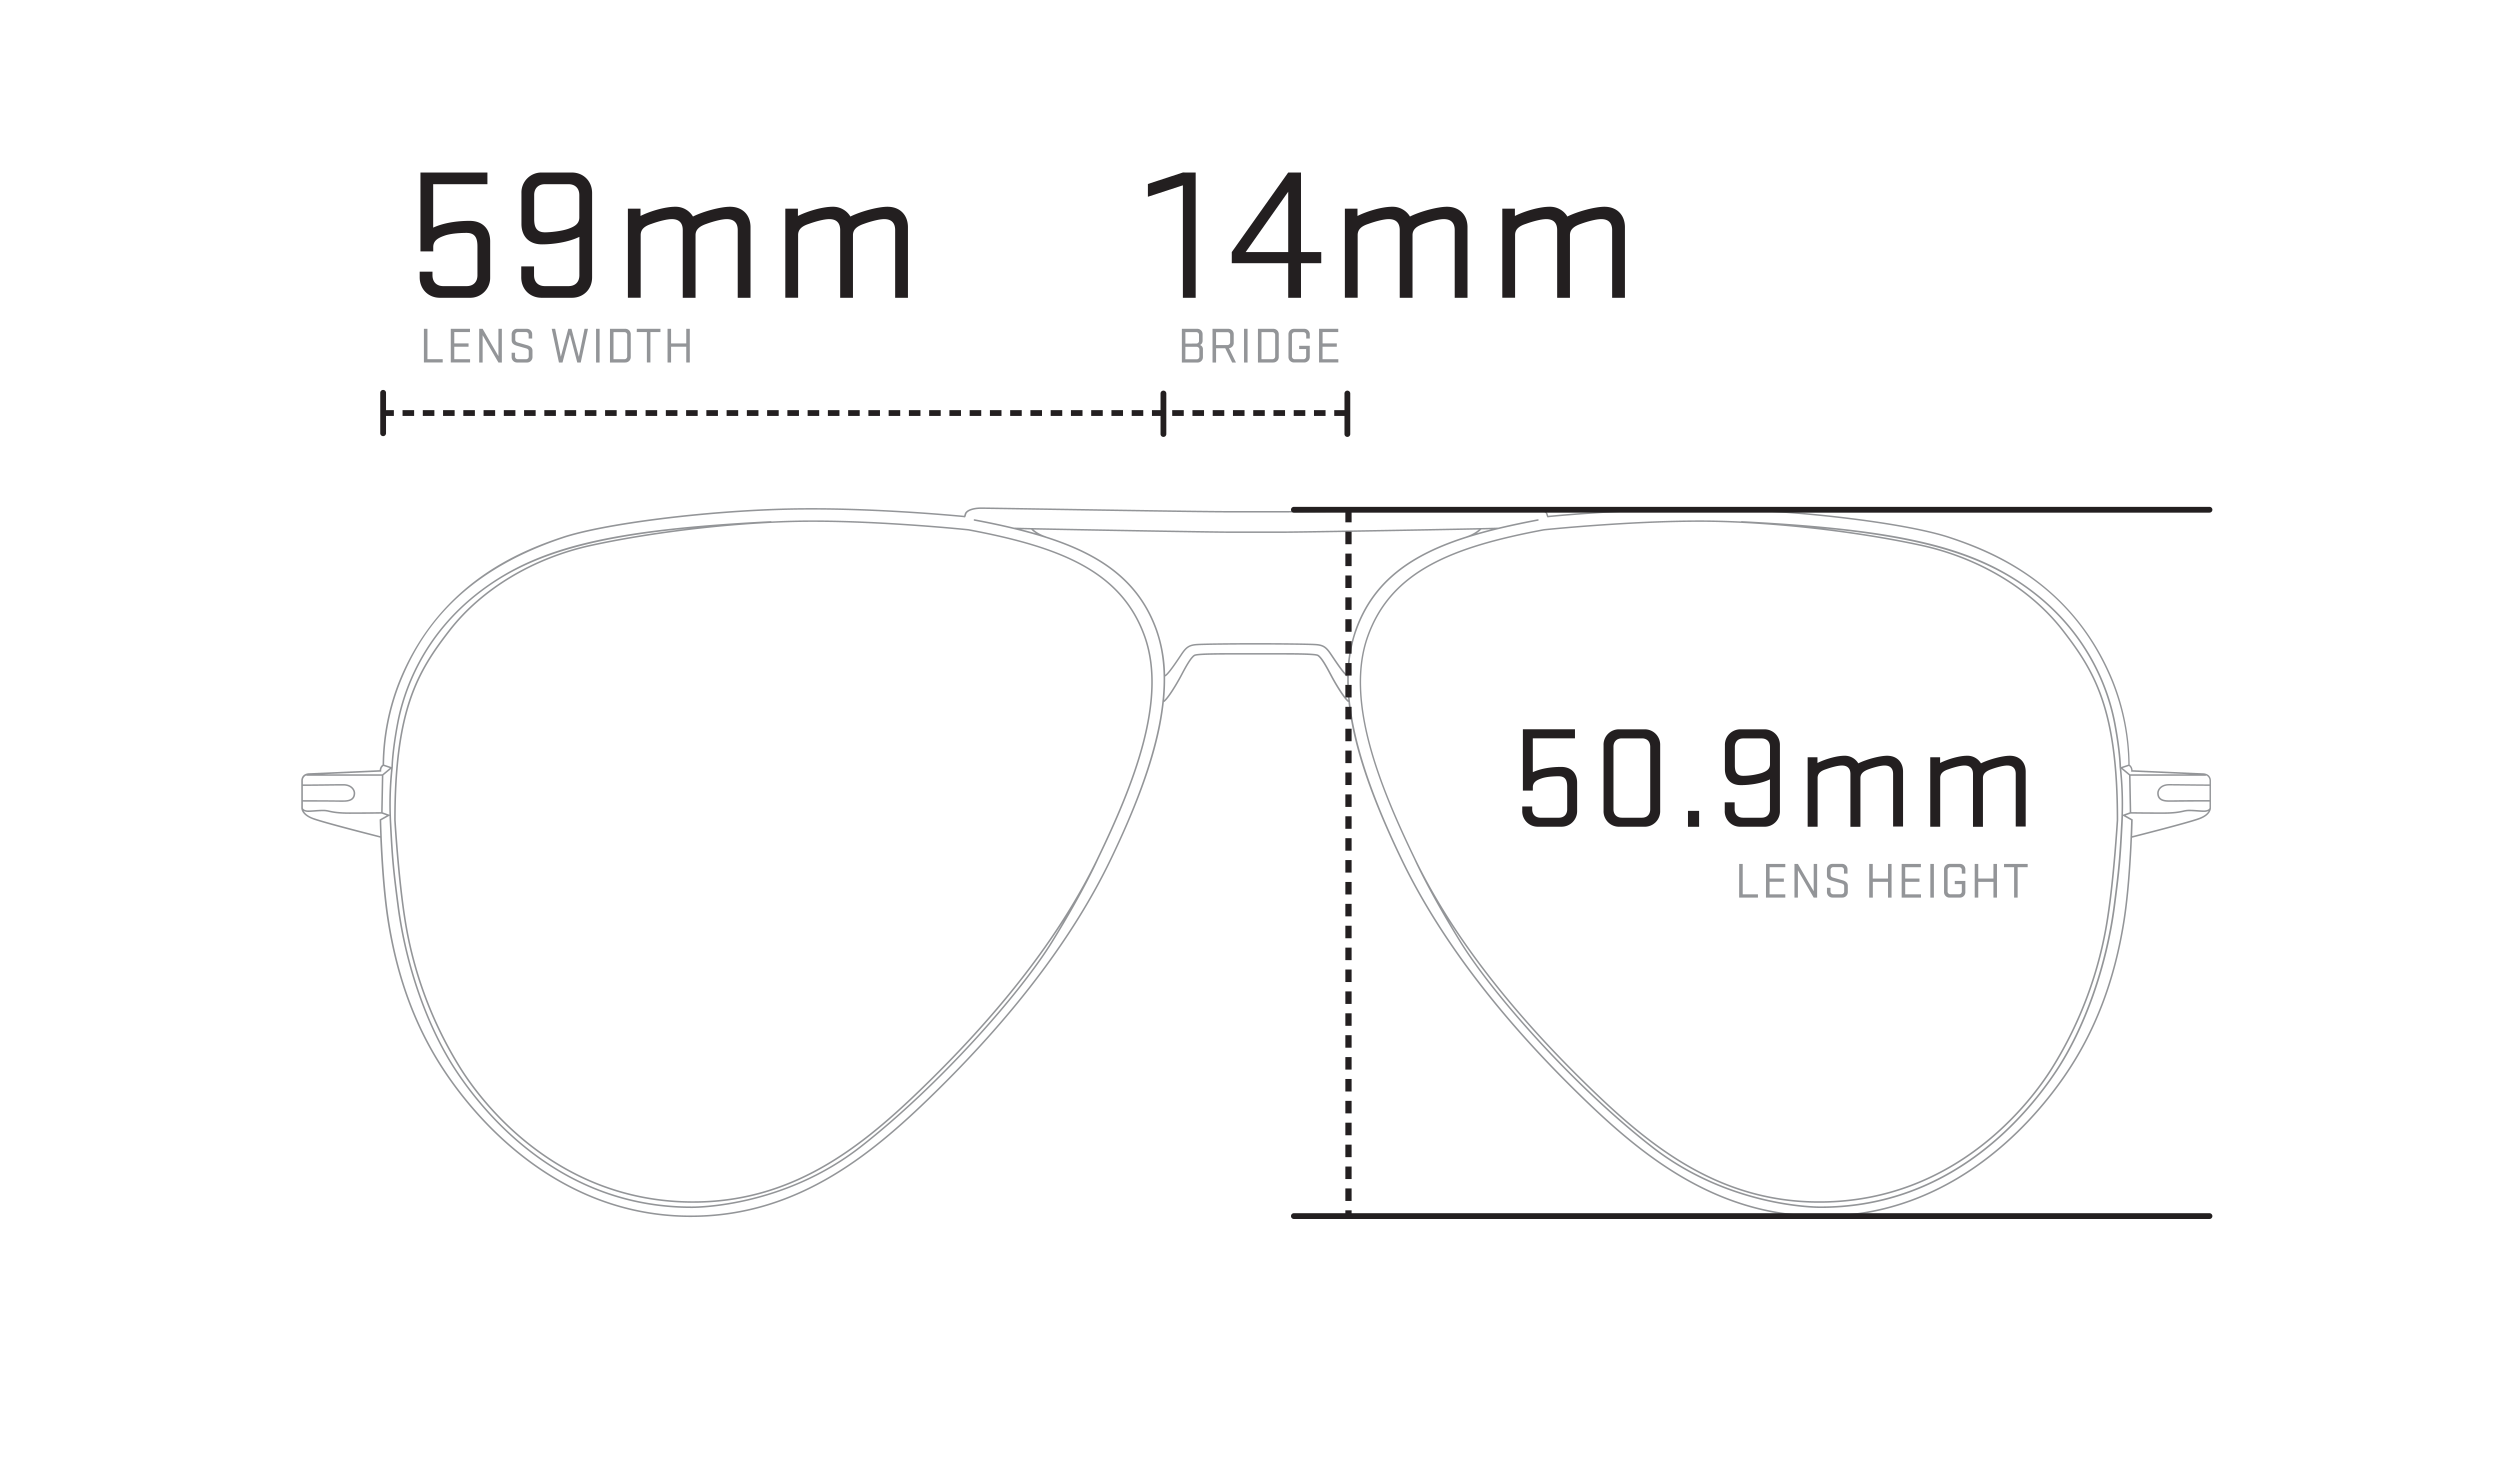 <svg xmlns="http://www.w3.org/2000/svg" viewBox="0 0 1728 1008"><defs><style>.cls-1{fill:#939598;}.cls-2{fill:#231f20;}</style></defs><title>PHANTOM_SIZING_FRONT_59</title><g id="Layer_1" data-name="Layer 1"><path class="cls-1" d="M309.36,744.49c12.08,17.45,32.64,42.51,62,62.81,32.22,22.27,67.52,33.68,104.93,33.92h1.22c76,0,128.59-45.61,171.91-88.41C703,699.84,743,646.63,768,594.66c16-33.2,26.57-61,32.24-85.09a198.6,198.6,0,0,0,4.25-24.37.53.53,0,0,0,.44-.1c3-2.32,8.73-11.87,11.65-17.34l.62-1.17c2.46-4.64,6.19-11.65,8.67-13.12,1.82-1.07,20.6-1,31.83-1h21.09c11.23,0,30-.05,31.83,1,2.49,1.46,6.21,8.48,8.67,13.12l.62,1.17c2.92,5.47,8.66,15,11.65,17.34a.54.54,0,0,0,.33.11l.11,0a198.58,198.58,0,0,0,4.25,24.38c5.67,24.06,16.22,51.89,32.24,85.09,25.09,52,65,105.18,118.61,158.15,43.32,42.8,95.88,88.41,171.91,88.41h1.22c37.41-.24,72.71-11.65,104.93-33.92,29.37-20.3,49.93-45.36,62-62.81,21.44-31,35-66.53,41.59-108.72,2.92-18.85,4.31-42.55,4.91-56.72h0c.38-.1,38.46-9.71,46.55-12.68s8.06-7.62,8-8.07V539.68c0-2.41-1.45-5-5.52-5.21-3.88-.16-43.73-1.92-48.67-2.14a4.9,4.9,0,0,0-2-3.78A160.24,160.24,0,0,0,1460.76,471c-12-29.62-30.9-53.82-56-71.94-20.65-14.9-41.3-22.81-57-28-28.57-9.52-98.62-18.36-156.16-19.69-54.71-1.27-116.59,4.64-121.47,5.12-.08-.23-.22-.64-.42-1.33-.78-2.7-5.28-4.45-11.46-4.45-2,0-18,.26-40.12.63-45.48.75-114.22,1.87-131.38,1.87h-37c-17.17,0-85.9-1.13-131.38-1.87-22.15-.36-38.15-.63-40.12-.63-6.18,0-10.67,1.75-11.46,4.45-.2.7-.33,1.1-.42,1.33-4.88-.48-66.75-6.39-121.47-5.12C487.42,352.64,417.36,361.48,388.8,371c-15.68,5.23-36.33,13.14-57,28-25.12,18.12-44,42.33-56,71.93a160.24,160.24,0,0,0-11.38,57.59,4.9,4.9,0,0,0-2,3.78c-4.94.22-44.79,2-48.67,2.14-4.07.16-5.52,2.8-5.52,5.21v18.61c0,.44-.21,5,8,8.07s46.17,12.59,46.55,12.68h0c.61,14.17,2,37.87,4.91,56.72C274.32,678,287.92,713.52,309.36,744.49ZM712.73,366h0a17.23,17.23,0,0,0,3.29,2.61q-5-1.45-10.26-2.78Zm10.22,4.72a.53.53,0,0,0-.14-.08,25.34,25.34,0,0,1-8.47-4.6c35,.75,124.85,2.32,135.3,2.32h37.29c10.45,0,100.29-1.57,135.3-2.32a25.28,25.28,0,0,1-8.47,4.6.53.53,0,0,0-.14.08c-38.36,12.19-64.69,30.51-76.87,64.5a99.63,99.63,0,0,0-5.53,31.18c-2.18-1.47-7.84-10-10.37-13.75l-.31-.46C917.07,447,915,445.31,909,445s-25.52-.5-34.36-.5H862c-8.84,0-28.44.17-34.36.5s-8.1,2-11.59,7.24l-.29.44c-2.53,3.8-8.2,12.3-10.39,13.77a99.64,99.64,0,0,0-5.53-31.18C787.63,401.26,761.3,382.93,722.95,370.75ZM1023.83,366h0l7-.16q-5.26,1.34-10.26,2.78A17.23,17.23,0,0,0,1023.83,366ZM920.91,467.26l-.62-1.17c-2.67-5-6.33-11.92-9.08-13.54-1.92-1.13-15.8-1.19-32.38-1.16H857.74c-16.58,0-30.47,0-32.38,1.16-2.75,1.62-6.41,8.51-9.08,13.54l-.62,1.17c-3,5.55-8.18,14.11-11,16.67a140.9,140.9,0,0,0,.7-16.32c1.92-.78,5.62-5.91,11.25-14.36l.29-.44c3.36-5,5.07-6.44,10.75-6.76,5.9-.33,25.47-.5,34.3-.5H874.6c8.83,0,28.4.17,34.3.5,5.67.32,7.39,1.72,10.75,6.76l.31.46c5.62,8.44,9.32,13.56,11.24,14.34a141,141,0,0,0,.7,16.32C929.09,481.37,923.87,472.8,920.91,467.26Zm599,98.08c-7.69,2.82-42.71,11.71-46.15,12.58.28-6.77.38-11.09.38-11.22v-.32l-4.91-2.75,3.45-1.23c1,0,10.32.16,22.24.16,8.17,0,11.64-.75,14.18-1.3a16.87,16.87,0,0,1,3.82-.53c2.18,0,4.34.15,6.25.29,1.56.11,3,.21,4.25.21a7.27,7.27,0,0,0,3.16-.65C1525.8,562,1524,563.84,1519.91,565.34Zm-53.66-33.83,5.31,4.42.49,25.53-4.64,1.66A233,233,0,0,0,1466.25,531.51ZM1327.48,377.37c40.07,8.66,75.8,30.09,98,58.8,22,28.42,37.55,54.42,37.55,130.65-.06,1-2.39,39.41-6.66,66.93a274.26,274.26,0,0,1-38.59,104.46c-13.46,21.45-64.74,91.48-159.21,92.08h-1.2c-72.37,0-120.94-42-164.5-85-52.29-51.66-90.86-102.84-114.64-152.1-24.76-51.29-48-109.61-32.33-153.24,16.14-45,58.4-61.42,121.31-73.24.57-.06,57.64-6,107.7-6C1220.76,360.72,1280.64,367.26,1327.48,377.37ZM1092.13,746.06c43.72,43.19,92.48,85.33,165.26,85.33h1.21c95-.61,146.58-71,160.12-92.59a275.31,275.31,0,0,0,38.74-104.87c4.31-27.79,6.65-66.66,6.67-67.05v0c0-76.59-15.66-102.74-37.78-131.33C1404,406.6,1368,385,1327.71,376.32c-20.88-4.51-44.34-8.31-68-11.13,71.58,6.88,111.9,19.56,143.73,43.43,40.95,30.71,53.71,70.3,57.67,91.17,3.7,19.46,3.86,30.05,3.87,30.23,0,0,0,.17.06.46h0l0,0a233.74,233.74,0,0,1,1,39.31c-1.23,23.3-1.77,30.16-5.2,56.42-5.42,41.5-20.39,84-40,113.65-10.28,15.52-27.85,38-53.12,57-32.64,24.54-69.4,37-109.26,37h-.17c-.62,0-62,.63-116.16-41.64S1032.21,686.88,1009.72,650.4q-4.66-7.56-8.55-14.2C1024.2,672.23,1054.65,709,1092.13,746.06ZM1527.22,553c-17.61,0-22.59.09-25.27.14-1,0-1.73,0-2.69,0-5,0-7.13-1.48-7.13-5,0-2,1.93-5.21,7.13-5.21,3.3,0,7.38.05,11.71.11,5,.06,10.73.14,16.25.14Zm0-13.29v2.46c-5.52,0-11.21-.08-16.24-.14-4.33-.06-8.42-.11-11.72-.11-6,0-8.21,3.86-8.21,6.29,0,5.41,4.68,6,8.21,6,1,0,1.68,0,2.71,0,2.67,0,7.64-.14,25.25-.14v4.25c0,.91-1.3,1.83-3.79,1.83-1.18,0-2.63-.1-4.17-.21-1.92-.14-4.1-.29-6.33-.29a17.65,17.65,0,0,0-4,.55c-2.49.54-5.9,1.28-14,1.28-10.87,0-19.63-.12-21.8-.16l-.48-25.1h51.78a.53.53,0,0,0,.44-.24A3.82,3.82,0,0,1,1527.22,539.68Zm-54.17-6.83v.52l.52,0,39.65,1.75h-40.93l-5.1-4.25,4.34-1.45A3.93,3.93,0,0,1,1473.06,532.85ZM263,533.39l.52,0v-.52a3.93,3.93,0,0,1,1.53-3.41l4.34,1.45-5.1,4.25H223.35Zm8.53-2.92.07-.53c0-.11.17-10.69,3.87-30.16,4-20.87,16.72-60.46,57.67-91.17,31.83-23.87,72.15-36.54,143.73-43.43-23.66,2.83-47.12,6.62-68,11.13-40.32,8.71-76.27,30.29-98.65,59.2-22.12,28.59-37.78,54.74-37.78,131.33v0c0,.39,2.36,39.27,6.67,67.05A275.31,275.31,0,0,0,317.85,738.8c13.54,21.57,65.1,92,160.12,92.59h1.21c72.77,0,121.54-42.14,165.26-85.33,37.49-37,67.94-73.84,91-109.87q-3.91,6.65-8.56,14.21c-22.49,36.48-78.15,99.52-132.37,141.86S479,833.88,478.3,833.89h-.17c-39.86,0-76.62-12.44-109.25-37-25.28-19-42.84-41.5-53.12-57-19.65-29.66-34.62-72.14-40-113.65-3.43-26.27-4-33.12-5.21-56.42a234.25,234.25,0,0,1,1-39.31l0,0Zm486.79,62.73C734.54,642.46,696,693.63,643.67,745.3c-43.56,43-92.12,85-164.5,85H478c-94.47-.61-145.75-70.63-159.21-92.08a274.26,274.26,0,0,1-38.59-104.46c-4.27-27.51-6.6-65.94-6.66-66.93,0-76.24,15.57-102.24,37.55-130.65,22.22-28.71,57.95-50.15,98-58.8,46.84-10.12,106.72-16.65,152.55-16.65,50.06,0,107.13,5.94,107.66,6,63,11.82,105.21,28.19,121.36,73.24C806.28,483.59,783.08,541.9,758.32,593.19ZM269.16,563.13l-4.65-1.66.49-25.53,5.31-4.42A233.48,233.48,0,0,0,269.16,563.13ZM211.7,536a.53.53,0,0,0,.44.24h51.78l-.48,25.1c-2.18,0-10.93.16-21.8.16-8.05,0-11.46-.74-14-1.28a17.64,17.64,0,0,0-4-.55c-2.22,0-4.4.15-6.33.29-1.54.11-3,.21-4.17.21-2.49,0-3.79-.92-3.79-1.83v-4.25c17.6,0,22.58.09,25.25.14,1,0,1.75,0,2.71,0,3.52,0,8.21-.63,8.21-6,0-2.43-2.23-6.29-8.21-6.29-3.3,0-7.39.05-11.72.11-5,.06-10.72.14-16.24.14v-2.46A3.82,3.82,0,0,1,211.7,536Zm-2.36,7.24c5.53,0,11.22-.08,16.25-.14,4.32-.06,8.41-.11,11.71-.11,5.19,0,7.13,3.2,7.13,5.21,0,3.48-2.13,5-7.13,5-1,0-1.67,0-2.69,0-2.67,0-7.65-.14-25.27-.14Zm7.31,22.12c-4.08-1.5-5.88-3.35-6.69-4.77a7.27,7.27,0,0,0,3.17.65c1.22,0,2.69-.1,4.25-.21,1.91-.13,4.07-.29,6.25-.29a16.87,16.87,0,0,1,3.82.53c2.54.55,6,1.3,14.18,1.3,11.93,0,21.29-.15,22.24-.16l3.45,1.23-4.91,2.75v.33c0,.13.1,4.46.38,11.22C259.37,577,224.34,568.16,216.66,565.34Zm52.53-1.51q.09,2.94.25,6c1.23,23.33,1.78,30.19,5.21,56.5,5.44,41.66,20.47,84.31,40.21,114.1,10.33,15.59,28,38.19,53.38,57.29C401.06,822.45,438,835,478.12,835h.46c4.69,0,64-.87,116.55-41.87C649.45,750.69,705.22,687.52,727.76,651c22.14-35.92,31.34-56.87,31.53-57.3,24.86-51.49,48.14-110.06,32.38-154.07-16.32-45.53-58.84-62-122.22-73.95-.57-.06-57.7-6-107.81-6-9,0-18.53.25-28.4.74a.5.5,0,0,0-.46-.23c-109.75,5.59-160.29,17.6-200.3,47.61-41.24,30.93-54.09,70.81-58.08,91.83-3.72,19.57-3.88,30.24-3.88,30.27l0,.26-5-1.66a159.18,159.18,0,0,1,11.29-57.08c12.51-30.75,37.77-74.5,112.34-99.36,28.48-9.49,98.39-18.3,155.84-19.64,54.11-1.26,115.25,4.52,121.18,5.1l.47.12c.56.09.7-.29,1.26-2.21.63-2.16,4.91-3.67,10.42-3.67,2,0,18,.26,40.1.63,45.49.75,114.22,1.87,131.4,1.87h37c17.18,0,85.91-1.13,131.4-1.87,22.14-.36,38.14-.63,40.1-.63,5.51,0,9.79,1.51,10.42,3.67.55,1.92.71,2.3,1.26,2.21l.38-.11c5.38-.52,66.88-6.37,121.27-5.11,57.45,1.34,127.36,10.15,155.84,19.64,35.71,11.91,86.22,35.16,112.34,99.37a159.18,159.18,0,0,1,11.28,57.06l-5,1.66,0-.19c0-.11-.17-10.77-3.88-30.34-4-21-16.84-60.9-58.08-91.83-40-30-90.55-42-200.3-47.61a.52.52,0,0,0-.46.23c-9.87-.48-19.41-.74-28.4-.74-50.12,0-107.24,5.94-107.86,6-63.33,11.89-105.86,28.41-122.17,73.94-15.77,44,7.52,102.58,32.38,154.07.19.44,9.39,21.39,31.53,57.3,22.54,36.56,78.31,99.73,132.63,142.14,52.51,41,111.87,41.87,116.54,41.87h.46c40.09,0,77.07-12.52,109.9-37.2,25.4-19.1,43-41.7,53.38-57.29,19.74-29.79,34.77-72.44,40.21-114.1,3.44-26.3,4-33.16,5.21-56.5q.16-3.11.25-6L1473,567c-.09,3.87-1.09,41.34-5.32,68.6-6.52,42-20.07,77.45-41.41,108.28-12,17.37-32.5,42.33-61.74,62.54-32,22.14-67.13,33.49-104.32,33.73H1259c-75.63,0-128-45.45-171.15-88.1-53.53-52.88-93.36-106-118.39-157.85C934.83,522.37,924.74,472,937.77,435.61c14.22-39.7,48.1-57.84,98.13-69.89h.06a.54.54,0,0,0,.22-.06c8.52-2,17.49-3.92,26.93-5.7a.54.54,0,0,0-.2-1.06c-9.52,1.79-18.57,3.68-27.16,5.75-7,.35-136.16,2.66-148.82,2.66H849.64c-12.66,0-141.86-2.31-148.82-2.66-8.59-2.07-17.64-4-27.16-5.75a.53.53,0,0,0-.63.43.54.54,0,0,0,.43.63c9.44,1.77,18.41,3.65,26.93,5.7a.54.54,0,0,0,.22.06h.06c50,12.05,83.91,30.19,98.13,69.89,13,36.36,2.95,86.76-31.73,158.58-25,51.86-64.87,105-118.39,157.85-43.17,42.65-95.52,88.1-171.15,88.1h-1.21C439.12,839.9,404,828.55,372,806.41c-29.24-20.21-49.71-45.16-61.74-62.54C288.9,713,275.36,677.63,268.84,635.6c-4.23-27.26-5.23-64.73-5.32-68.6Z"/><path class="cls-2" d="M1527.2,842.57H894.34a2,2,0,0,1,0-4H1527.2a2,2,0,1,1,0,4Z"/><path class="cls-2" d="M299.41,157.34c7.41-3.38,16.64-4.68,25.22-4.68,9.1,0,14.17,5.72,14.17,14.17v24.83a13.8,13.8,0,0,1-14.17,14.17H304.09c-8.06,0-14-6-14-14.17v-3.9h8.84v2.47c0,4.68,2.86,7.54,7.54,7.54h16c4.68,0,7.54-2.86,7.54-7.54V170.34c0-5.72-1.56-9.36-7.54-9.36-3.51,0-10.79.26-15.47,2-4.42,1.56-7.54,3.51-7.54,7.8v3h-8.84V119.25h46.28v8.06H299.41Z"/><path class="cls-2" d="M409.26,133.42v58.24c0,8.32-6,14.17-14,14.17h-20.8c-8.19,0-14.17-5.85-14.17-14.17v-7.54h8.84v6.11c0,4.68,2.86,7.54,7.54,7.54h16.25c4.68,0,7.54-2.86,7.54-7.54V163.71c-7.67,3.77-18.33,5.2-25.87,5.2-9.1,0-14.17-5.72-14.17-14.17V133.42a13.8,13.8,0,0,1,14.17-14.17h20.67C403.28,119.25,409.26,125.23,409.26,133.42Zm-32.5,27.17c3.51,0,11.44-.78,16.12-2.47,4.42-1.56,7.54-3.51,7.54-7.8V134.85c0-4.68-2.86-7.54-7.54-7.54H376.76c-4.68,0-7.54,2.86-7.54,7.54v16.38C369.22,157,370.78,160.59,376.76,160.59Z"/><path class="cls-2" d="M480.76,162.54v43.29h-8.84V159c0-4.94-2.6-7.54-7.54-7.54-3.51,0-9.36,1.56-14,3.25-4.42,1.43-7.54,3.51-7.54,7.8v43.29H434V144.21h8.71v5.07c7.28-3.64,17.42-6.37,23.92-6.37a13.9,13.9,0,0,1,12.35,6.76c7.28-3.64,19.24-6.76,25.61-6.76,8.71,0,14.17,5.72,14.17,14.17v48.75h-8.84V159c0-4.94-2.6-7.54-7.54-7.54-3.51,0-9.36,1.56-14,3.25C484.14,156.17,480.76,158.25,480.76,162.54Z"/><path class="cls-2" d="M589.57,162.54v43.29h-8.84V159c0-4.94-2.6-7.54-7.54-7.54-3.51,0-9.36,1.56-14,3.25-4.42,1.43-7.54,3.51-7.54,7.8v43.29h-8.84V144.21h8.71v5.07c7.28-3.64,17.42-6.37,23.92-6.37a13.9,13.9,0,0,1,12.35,6.76c7.28-3.64,19.24-6.76,25.61-6.76,8.71,0,14.17,5.72,14.17,14.17v48.75h-8.84V159c0-4.94-2.6-7.54-7.54-7.54-3.51,0-9.36,1.56-14,3.25C592.95,156.17,589.57,158.25,589.57,162.54Z"/><path class="cls-2" d="M1059.48,533.73c5.77-2.63,13-3.64,19.63-3.64,7.08,0,11,4.45,11,11v19.33a10.74,10.74,0,0,1-11,11h-16a10.66,10.66,0,0,1-10.93-11v-3h6.88v1.92c0,3.64,2.23,5.87,5.87,5.87h12.44c3.64,0,5.87-2.23,5.87-5.87V543.85c0-4.45-1.21-7.29-5.87-7.29-2.73,0-8.4.2-12,1.52-3.44,1.21-5.87,2.73-5.87,6.07v2.33h-6.88V504.08h36v6.27h-29.14Z"/><path class="cls-2" d="M1147.51,560.44a10.69,10.69,0,0,1-11,11h-17.2a10.66,10.66,0,0,1-10.93-11V515.11a10.6,10.6,0,0,1,10.93-11h17.2a10.63,10.63,0,0,1,11,11Zm-12.65-50.08H1121.1c-3.64,0-5.87,2.23-5.87,5.87v43.1c0,3.64,2.23,5.87,5.87,5.87h13.76c3.64,0,5.77-2.23,5.77-5.87v-43.1C1140.63,512.58,1138.5,510.36,1134.86,510.36Z"/><path class="cls-2" d="M1166.73,571.47v-11h7.69v11Z"/><path class="cls-2" d="M1230.27,515.11v45.33a10.6,10.6,0,0,1-10.93,11h-16.19a10.63,10.63,0,0,1-11-11v-5.87H1199v4.76c0,3.64,2.23,5.87,5.87,5.87h12.65c3.64,0,5.87-2.23,5.87-5.87V538.69c-6,2.93-14.27,4-20.13,4-7.08,0-11-4.45-11-11V515.11a10.74,10.74,0,0,1,11-11h16.09A10.66,10.66,0,0,1,1230.27,515.11ZM1205,536.26a46.24,46.24,0,0,0,12.55-1.92c3.44-1.21,5.87-2.73,5.87-6.07v-12c0-3.64-2.23-5.87-5.87-5.87H1205c-3.64,0-5.87,2.23-5.87,5.87V529C1199.11,533.43,1200.32,536.26,1205,536.26Z"/><path class="cls-2" d="M1285.92,537.78v33.69H1279V535c0-3.85-2-5.87-5.87-5.87-2.73,0-7.29,1.21-10.93,2.53-3.44,1.11-5.87,2.73-5.87,6.07v33.69h-6.88v-48h6.78v3.95c5.67-2.83,13.56-5,18.62-5a10.82,10.82,0,0,1,9.61,5.26c5.67-2.83,15-5.26,19.93-5.26,6.78,0,11,4.45,11,11v37.94h-6.88V535c0-3.85-2-5.87-5.87-5.87-2.73,0-7.29,1.21-10.93,2.53C1288.55,532.82,1285.92,534.44,1285.92,537.78Z"/><path class="cls-2" d="M1370.61,537.78v33.69h-6.88V535c0-3.85-2-5.87-5.87-5.87-2.73,0-7.29,1.21-10.93,2.53-3.44,1.11-5.87,2.73-5.87,6.07v33.69h-6.88v-48H1341v3.95c5.67-2.83,13.56-5,18.62-5a10.82,10.82,0,0,1,9.61,5.26c5.67-2.83,15-5.26,19.93-5.26,6.78,0,11,4.45,11,11v37.94h-6.88V535c0-3.85-2-5.87-5.87-5.87-2.73,0-7.29,1.21-10.93,2.53C1373.24,532.82,1370.61,534.44,1370.61,537.78Z"/><path class="cls-1" d="M293,227.27h2.45v21H306v2.27H293Z"/><path class="cls-1" d="M311.57,227.27h13.29v2.27H314v7.83h9.86v2.27H314v8.64h10.91v2.27H311.57Z"/><path class="cls-1" d="M346.89,250.57h-2.38L333.6,231.72v18.85h-2.38V227.27h2.38l10.91,18.89V227.27h2.38Z"/><path class="cls-1" d="M353.67,235.21v-4.06a3.75,3.75,0,0,1,3.88-3.88H364a3.74,3.74,0,0,1,3.85,3.88V234h-2.45v-2.41a1.87,1.87,0,0,0-2-2.06h-5.25a1.87,1.87,0,0,0-2,2.06v3.18c0,1.19.8,1.75,2,2.06,2.9.8,3.46,1,6.26,1.78,2,.59,3.64,1.61,3.64,3.81v4.27a3.74,3.74,0,0,1-3.85,3.88h-6.68a3.77,3.77,0,0,1-3.88-3.88v-2.87H356v2.45a1.84,1.84,0,0,0,2,2h5.46a1.84,1.84,0,0,0,2-2V242.8c0-1.15-.59-1.68-2-2.06L357.34,239C355.24,238.4,353.67,237.35,353.67,235.21Z"/><path class="cls-1" d="M392.8,227.27H395l5.11,19.3,3.92-19.3h2.38l-5,23.29H399l-5.11-19.45-5.07,19.45h-2.48l-5-23.29h2.38l3.92,19.3Z"/><path class="cls-1" d="M414.44,250.57H412V227.27h2.45Z"/><path class="cls-1" d="M421.61,227.27H432.1a3.75,3.75,0,0,1,3.88,3.88v15.53a3.77,3.77,0,0,1-3.88,3.88H421.61Zm2.45,21h7.45a1.87,1.87,0,0,0,2-2V231.58a1.87,1.87,0,0,0-2-2h-7.45Z"/><path class="cls-1" d="M440.17,227.27h16.33v2.27h-6.93v21h-2.45v-21h-7Z"/><path class="cls-1" d="M474.34,239.65H463.85v10.91H461.4V227.27h2.45v10.11h10.49V227.27h2.45v23.29h-2.45Z"/><path class="cls-2" d="M826.45,119.25v86.58h-8.84V128.09L793.43,136v-8.84l24.18-7.93Z"/><path class="cls-2" d="M851.41,174.24l39-55h8.84v55h14v7.67h-14v23.92h-8.84V181.91h-39Zm39,0V132.51L861,174.24Z"/><path class="cls-2" d="M976.34,162.54v43.29H967.5V159c0-4.94-2.6-7.54-7.54-7.54-3.51,0-9.36,1.56-14,3.25-4.42,1.43-7.54,3.51-7.54,7.8v43.29h-8.84V144.21h8.71v5.07c7.28-3.64,17.42-6.37,23.92-6.37a13.9,13.9,0,0,1,12.35,6.76c7.28-3.64,19.24-6.76,25.61-6.76,8.71,0,14.17,5.72,14.17,14.17v48.75h-8.84V159c0-4.94-2.6-7.54-7.54-7.54-3.51,0-9.36,1.56-14,3.25C979.72,156.17,976.34,158.25,976.34,162.54Z"/><path class="cls-2" d="M1085.15,162.54v43.29h-8.84V159c0-4.94-2.6-7.54-7.54-7.54-3.51,0-9.36,1.56-14,3.25-4.42,1.43-7.54,3.51-7.54,7.8v43.29h-8.84V144.21h8.71v5.07c7.28-3.64,17.42-6.37,23.92-6.37a13.9,13.9,0,0,1,12.35,6.76c7.28-3.64,19.24-6.76,25.61-6.76,8.71,0,14.17,5.72,14.17,14.17v48.75h-8.84V159c0-4.94-2.6-7.54-7.54-7.54-3.51,0-9.36,1.56-14,3.25C1088.53,156.17,1085.15,158.25,1085.15,162.54Z"/><path class="cls-1" d="M816.9,227.27h10.53a3.67,3.67,0,0,1,3.81,3.81v4.41a3.25,3.25,0,0,1-1.78,3,2.94,2.94,0,0,1,2,3v5.28a3.69,3.69,0,0,1-3.81,3.81H816.9Zm10,10.18a1.81,1.81,0,0,0,1.85-2v-3.88a1.87,1.87,0,0,0-2-2h-7.41v7.94Zm-7.59,10.88H827a1.84,1.84,0,0,0,2-2v-4.62a1.85,1.85,0,0,0-1.92-2h-7.73Z"/><path class="cls-1" d="M838.09,227.27H848.9a3.72,3.72,0,0,1,3.85,3.88v5.7a3.69,3.69,0,0,1-3.25,3.85l4.79,9.86h-2.62l-4.79-9.83h-6.33v9.83h-2.45Zm2.45,11.23h7.73a1.86,1.86,0,0,0,2-2v-4.9a1.86,1.86,0,0,0-2-2h-7.73Z"/><path class="cls-1" d="M862.32,250.57h-2.45V227.27h2.45Z"/><path class="cls-1" d="M869.49,227.27H880a3.75,3.75,0,0,1,3.88,3.88v15.53a3.77,3.77,0,0,1-3.88,3.88H869.49Zm2.45,21h7.45a1.87,1.87,0,0,0,2-2V231.58a1.87,1.87,0,0,0-2-2h-7.45Z"/><path class="cls-1" d="M898,239h7.31v7.66a3.77,3.77,0,0,1-3.88,3.88h-7a3.76,3.76,0,0,1-3.85-3.88V231.16a3.74,3.74,0,0,1,3.85-3.88h7a3.75,3.75,0,0,1,3.88,3.88V234h-2.45v-2.41a1.87,1.87,0,0,0-2-2H895a1.87,1.87,0,0,0-2,2v14.69a1.87,1.87,0,0,0,2,2h5.81a1.87,1.87,0,0,0,2-2v-5H898Z"/><path class="cls-1" d="M911.73,227.27H925v2.27H914.18v7.83H924v2.27h-9.86v8.64h10.91v2.27H911.73Z"/><path class="cls-1" d="M1202.12,597.15h2.45v21h10.53v2.27h-13Z"/><path class="cls-1" d="M1220.68,597.15H1234v2.27h-10.84v7.83H1233v2.27h-9.86v8.64H1234v2.27h-13.36Z"/><path class="cls-1" d="M1256,620.44h-2.38l-10.91-18.85v18.85h-2.38V597.15h2.38L1253.63,616V597.15H1256Z"/><path class="cls-1" d="M1262.78,605.09V601a3.75,3.75,0,0,1,3.88-3.88h6.47A3.74,3.74,0,0,1,1277,601v2.83h-2.45v-2.41a1.87,1.87,0,0,0-2-2.06h-5.25a1.87,1.87,0,0,0-2,2.06v3.18c0,1.19.8,1.75,2,2.06,2.9.8,3.46,1,6.26,1.78,2,.6,3.64,1.61,3.64,3.81v4.27a3.74,3.74,0,0,1-3.85,3.88h-6.68a3.77,3.77,0,0,1-3.88-3.88v-2.87h2.45v2.45a1.84,1.84,0,0,0,2,2h5.46a1.84,1.84,0,0,0,2-2v-3.46c0-1.15-.59-1.68-2-2.06l-6.23-1.75C1264.36,608.27,1262.78,607.22,1262.78,605.09Z"/><path class="cls-1" d="M1305,609.53H1294.5v10.91H1292V597.15h2.45v10.11H1305V597.15h2.45v23.29H1305Z"/><path class="cls-1" d="M1314.43,597.15h13.29v2.27h-10.84v7.83h9.86v2.27h-9.86v8.64h10.91v2.27h-13.36Z"/><path class="cls-1" d="M1336.7,620.44h-2.45V597.15h2.45Z"/><path class="cls-1" d="M1351.14,608.9h7.31v7.66a3.77,3.77,0,0,1-3.88,3.88h-7a3.76,3.76,0,0,1-3.85-3.88V601a3.74,3.74,0,0,1,3.85-3.88h7a3.75,3.75,0,0,1,3.88,3.88v2.83H1356v-2.41a1.87,1.87,0,0,0-2-2h-5.81a1.87,1.87,0,0,0-2,2v14.69a1.87,1.87,0,0,0,2,2H1354a1.87,1.87,0,0,0,2-2v-5h-4.86Z"/><path class="cls-1" d="M1377.86,609.53h-10.49v10.91h-2.45V597.15h2.45v10.11h10.49V597.15h2.45v23.29h-2.45Z"/><path class="cls-1" d="M1385.2,597.15h16.33v2.27h-6.93v21h-2.45v-21h-7Z"/><path class="cls-2" d="M930.22,287.49h-8v-4h8Zm-14,0h-8v-4h8Zm-14,0h-8v-4h8Zm-14,0h-8v-4h8Zm-14,0h-8v-4h8Zm-14,0h-8v-4h8Zm-14,0h-8v-4h8Zm-14,0h-8v-4h8Zm-14,0h-8v-4h8Zm-14,0h-8v-4h8Zm-14,0h-8v-4h8Zm-14,0h-8v-4h8Zm-14,0h-8v-4h8Zm-14,0h-8v-4h8Zm-14,0h-8v-4h8Zm-14,0h-8v-4h8Zm-14,0h-8v-4h8Zm-14,0h-8v-4h8Zm-14,0h-8v-4h8Zm-14,0h-8v-4h8Zm-14,0h-8v-4h8Zm-14,0h-8v-4h8Zm-14,0h-8v-4h8Zm-14,0h-8v-4h8Zm-14,0h-8v-4h8Zm-14,0h-8v-4h8Zm-14,0h-8v-4h8Zm-14,0h-8v-4h8Zm-14,0h-8v-4h8Zm-14,0h-8v-4h8Zm-14,0h-8v-4h8Zm-14,0h-8v-4h8Zm-14,0h-8v-4h8Zm-14,0h-8v-4h8Zm-14,0h-8v-4h8Zm-14,0h-8v-4h8Zm-14,0h-8v-4h8Zm-14,0h-8v-4h8Zm-14,0h-8v-4h8Zm-14,0h-8v-4h8Zm-14,0h-8v-4h8Zm-14,0h-8v-4h8Zm-14,0h-8v-4h8Zm-14,0h-8v-4h8Zm-14,0h-8v-4h8Zm-14,0h-8v-4h8Zm-14,0h-8v-4h8Zm-14,0h-8v-4h8Z"/><path class="cls-2" d="M264.82,301.46a2,2,0,0,1-2-2V271.52a2,2,0,0,1,4,0v27.94A2,2,0,0,1,264.82,301.46Z"/><path class="cls-2" d="M1527.2,354.34H894.34a2,2,0,0,1,0-4H1527.2a2,2,0,1,1,0,4Z"/><path class="cls-2" d="M804.16,302a2,2,0,0,1-2-2V272a2,2,0,1,1,4,0V300A2,2,0,0,1,804.16,302Z"/><path class="cls-2" d="M931.3,302a2,2,0,0,1-2-2V272a2,2,0,0,1,4,0V300A2,2,0,0,1,931.3,302Z"/><path class="cls-2" d="M934.23,840.24h-4.32v-3.66h4.32Zm0-10.15h-4.32v-8.65h4.32Zm0-15.13h-4.32v-8.65h4.32Zm0-15.13h-4.32v-8.65h4.32Zm0-15.13h-4.32V776h4.32Zm0-15.13h-4.32v-8.65h4.32Zm0-15.13h-4.32v-8.65h4.32Zm0-15.13h-4.32v-8.65h4.32Zm0-15.13h-4.32v-8.65h4.32Zm0-15.13h-4.32v-8.65h4.32Zm0-15.13h-4.32v-8.65h4.32Zm0-15.13h-4.32v-8.65h4.32Zm0-15.13h-4.32V655h4.32Zm0-15.13h-4.32v-8.65h4.32Zm0-15.13h-4.32v-8.65h4.32Zm0-15.13h-4.32v-8.65h4.32Zm0-15.13h-4.32v-8.65h4.32Zm0-15.13h-4.32v-8.65h4.32Zm0-15.13h-4.32V564.2h4.32Zm0-15.13h-4.32v-8.65h4.32Zm0-15.13h-4.32v-8.65h4.32Zm0-15.13h-4.32V518.8h4.32Zm0-15.13h-4.32v-8.65h4.32Zm0-15.13h-4.32v-8.65h4.32Zm0-15.13h-4.32V473.4h4.32Zm0-15.13h-4.32v-8.65h4.32Zm0-15.13h-4.32v-8.65h4.32Zm0-15.13h-4.32V428h4.32Zm0-15.13h-4.32v-8.65h4.32Zm0-15.13h-4.32v-8.65h4.32Zm0-15.13h-4.32v-8.65h4.32Zm0-15.13h-4.32v-8.65h4.32Zm0-15.13h-4.32v-8.65h4.32Z"/></g></svg>